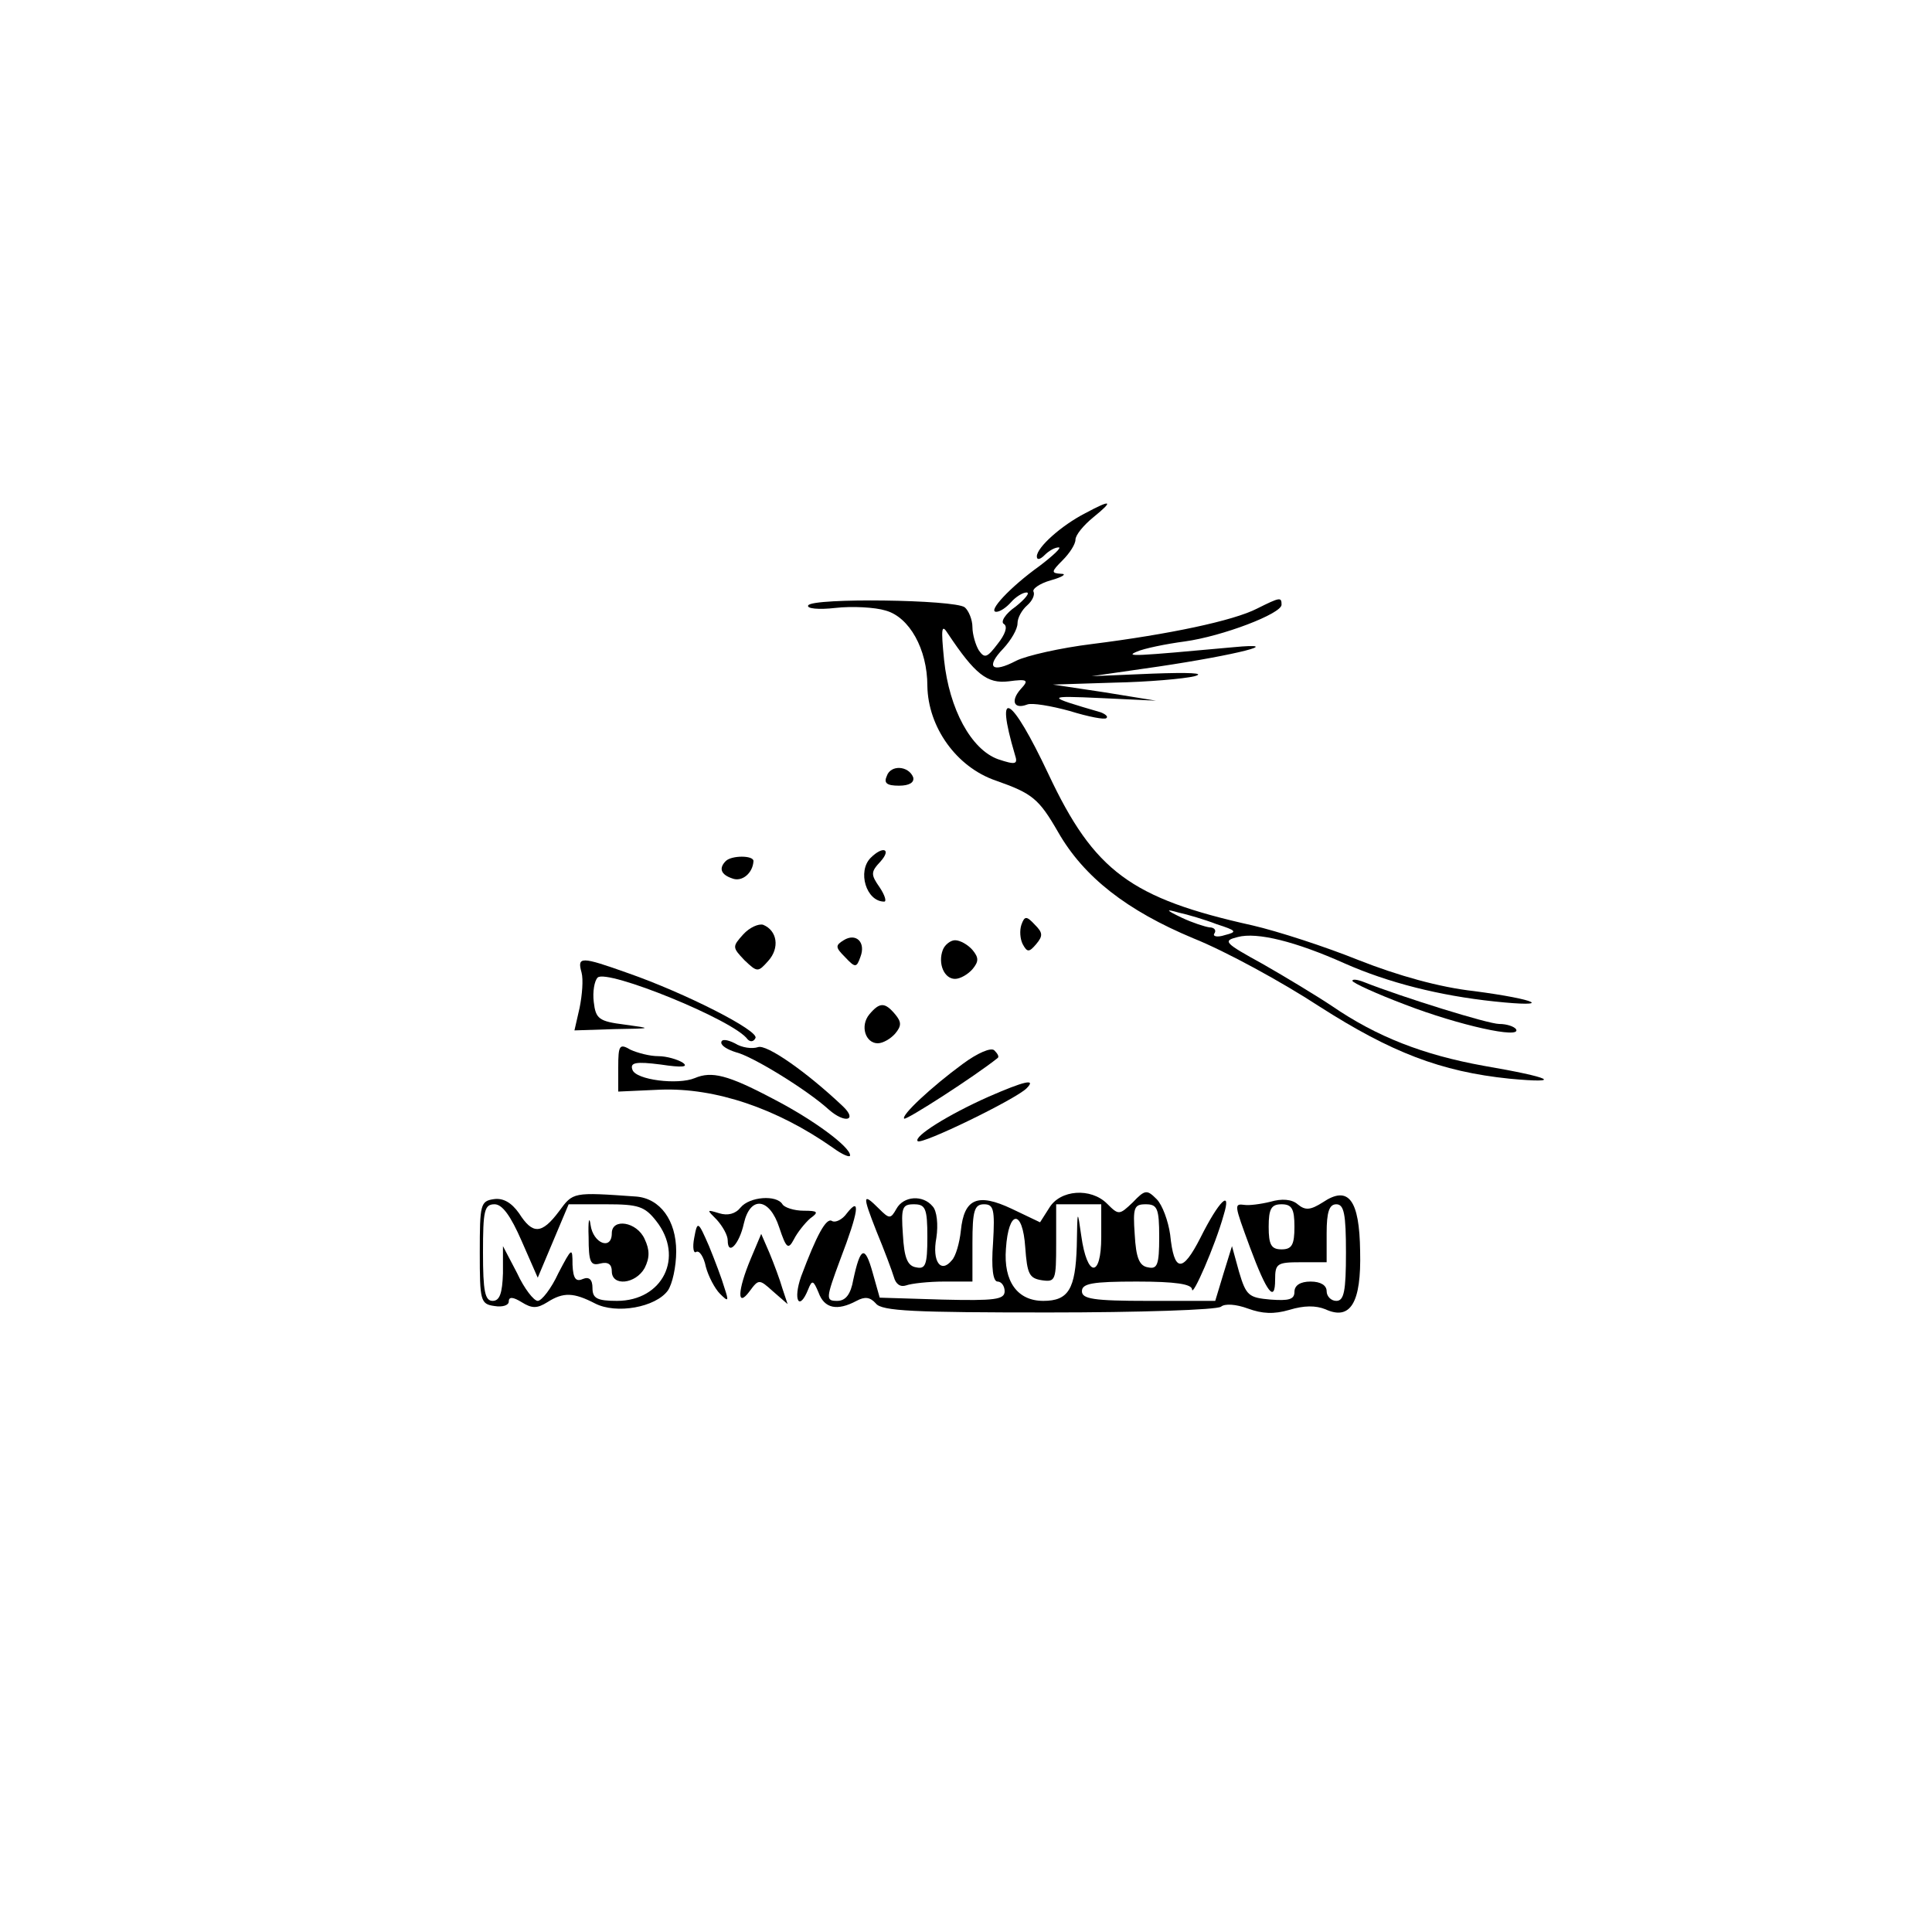 <?xml version="1.0" encoding="UTF-8" standalone="no"?>
<svg xmlns="http://www.w3.org/2000/svg" version="1.0" width="300pt" height="300pt" viewBox="0 0 300 300" preserveAspectRatio="xMidYMid meet">
  <g transform="translate(0,300) scale(0.1,-0.1)" fill="#000000" stroke="none">
    <path d="M1685 2203 c-37 -19 -75 -53 -75 -67 0 -6 5 -5 12 2 7 7 16 12 22 12 5 0 -9 -13 -30 -29 -46 -33 -81 -71 -67 -71 6 0 16 7 23 15 7 8 18 15 24 15 6 0 -2 -10 -17 -22 -16 -11 -24 -24 -18 -27 6 -4 2 -16 -10 -31 -16 -21 -20 -23 -29 -10 -5 8 -10 25 -10 36 0 12 -6 26 -12 31 -16 12 -236 15 -243 3 -3 -5 16 -7 42 -4 26 3 62 1 78 -4 37 -10 65 -60 65 -117 1 -64 45 -126 106 -147 57 -20 67 -28 97 -80 40 -70 107 -122 210 -165 50 -20 138 -68 196 -106 111 -71 188 -101 295 -112 86 -8 65 2 -40 20 -94 17 -166 45 -236 93 -24 16 -72 45 -107 65 -60 33 -63 36 -39 42 30 8 90 -7 166 -41 68 -30 147 -50 232 -59 94 -10 68 3 -31 16 -54 6 -118 24 -179 48 -52 21 -126 45 -165 54 -189 42 -246 84 -317 235 -58 123 -84 138 -52 30 5 -15 1 -16 -26 -7 -42 15 -76 78 -84 154 -5 50 -4 57 6 41 42 -63 61 -78 94 -74 30 4 32 2 19 -12 -16 -18 -11 -32 10 -24 7 3 37 -2 66 -10 29 -9 55 -14 57 -11 3 2 -1 6 -9 9 -86 25 -86 26 1 22 l85 -4 -80 13 -80 12 95 3 c52 1 109 6 125 10 18 5 -9 6 -65 4 l-95 -4 104 15 c121 18 200 38 116 30 -153 -14 -169 -15 -150 -7 11 5 45 12 75 16 58 8 150 43 150 57 0 12 -2 12 -38 -6 -37 -19 -137 -40 -256 -55 -49 -6 -102 -18 -118 -26 -38 -20 -48 -10 -20 19 12 13 22 30 22 39 0 9 7 21 15 28 8 7 12 16 10 21 -3 4 9 13 27 18 18 5 25 10 16 10 -16 1 -16 3 2 21 11 11 20 25 20 32 0 7 12 22 28 35 32 26 28 28 -13 6z m204 -638 c31 -10 33 -12 13 -17 -12 -4 -20 -2 -16 3 3 5 -1 9 -8 9 -7 1 -26 7 -43 15 -25 12 -26 14 -5 8 14 -3 41 -11 59 -18z"></path>
    <path d="M1377 1795 c-5 -11 0 -15 19 -15 16 0 24 5 22 13 -7 18 -35 20 -41 2z"></path>
    <path d="M1352 1668 c-21 -21 -7 -68 21 -68 4 0 1 10 -7 22 -14 20 -14 24 1 40 18 20 4 25 -15 6z"></path>
    <path d="M1127 1663 c-11 -11 -8 -21 10 -27 15 -6 32 8 33 27 0 9 -34 9 -43 0z"></path>
    <path d="M1586 1564 c-3 -9 -2 -22 2 -30 7 -13 10 -13 21 0 11 13 10 18 -2 30 -13 14 -16 14 -21 0z"></path>
    <path d="M1154 1549 c-17 -19 -17 -20 2 -40 20 -19 21 -19 37 -1 18 20 14 47 -8 56 -7 2 -21 -4 -31 -15z"></path>
    <path d="M1310 1540 c-13 -8 -13 -11 2 -26 16 -17 18 -17 24 0 9 23 -7 38 -26 26z"></path>
    <path d="M1464 1525 c-8 -21 2 -45 19 -45 8 0 20 7 27 15 10 12 10 18 0 30 -7 8 -19 15 -27 15 -7 0 -16 -7 -19 -15z"></path>
    <path d="M903 1490 c3 -11 1 -35 -3 -55 l-8 -35 62 2 c59 1 60 1 16 7 -40 5 -45 9 -48 35 -2 16 1 33 6 38 14 14 212 -66 233 -96 4 -4 9 -4 12 2 7 11 -109 70 -198 101 -73 26 -79 26 -72 1z"></path>
    <path d="M2100 1477 c0 -3 37 -20 82 -37 83 -32 182 -54 172 -38 -3 4 -14 8 -26 8 -17 0 -149 41 -210 65 -10 4 -18 5 -18 2z"></path>
    <path d="M1350 1425 c-15 -18 -6 -45 13 -45 8 0 20 7 27 15 10 12 10 18 0 30 -16 19 -24 19 -40 0z"></path>
    <path d="M1120 1381 c0 -5 10 -11 23 -15 25 -6 110 -58 144 -89 25 -22 45 -17 22 5 -57 54 -119 97 -132 92 -9 -3 -25 -1 -36 6 -12 6 -21 7 -21 1z"></path>
    <path d="M960 1343 l0 -38 66 3 c85 3 180 -29 267 -90 15 -11 27 -16 27 -12 0 13 -56 55 -120 88 -70 37 -95 43 -121 32 -26 -11 -92 -3 -97 13 -4 11 5 13 44 8 33 -5 44 -4 34 3 -8 5 -25 10 -38 10 -13 0 -32 5 -43 10 -17 10 -19 7 -19 -27z"></path>
    <path d="M1495 1348 c-49 -36 -96 -80 -91 -85 3 -3 110 66 145 94 3 2 0 7 -5 12 -5 5 -26 -4 -49 -21z"></path>
    <path d="M1535 1297 c-63 -28 -117 -62 -110 -69 6 -6 152 65 169 82 16 16 -4 11 -59 -13z"></path>
    <path d="M868 1119 c-27 -36 -41 -36 -62 -3 -12 17 -25 24 -39 22 -21 -3 -22 -8 -22 -83 0 -75 1 -80 23 -83 12 -2 22 1 22 7 0 8 7 7 20 -1 16 -10 24 -10 40 0 25 16 41 15 74 -2 33 -17 94 -6 113 20 7 10 13 37 13 61 0 48 -25 82 -62 85 -99 7 -98 7 -120 -23z m-58 -46 l25 -57 24 57 24 57 58 0 c50 0 60 -3 78 -26 44 -56 10 -124 -61 -124 -31 0 -38 4 -38 20 0 13 -5 18 -15 14 -11 -5 -15 1 -16 22 0 28 -1 27 -22 -13 -11 -24 -26 -43 -32 -43 -6 0 -21 19 -32 43 l-22 42 0 -42 c-1 -31 -5 -43 -16 -43 -12 0 -15 15 -15 75 0 65 2 75 18 75 12 0 25 -18 42 -57z"></path>
    <path d="M914 1079 c0 -39 3 -45 18 -41 12 3 18 -1 18 -12 0 -24 37 -20 51 5 8 16 8 28 0 45 -12 27 -51 33 -51 9 0 -27 -29 -16 -33 13 -2 15 -4 6 -3 -19z"></path>
    <path d="M1629 1124 l-14 -22 -44 21 c-53 25 -74 16 -79 -34 -2 -19 -8 -40 -14 -46 -17 -21 -31 -2 -24 35 3 20 1 42 -6 49 -15 18 -45 16 -56 -4 -9 -16 -11 -16 -27 0 -26 26 -26 21 -4 -35 12 -29 24 -61 27 -71 3 -11 10 -16 19 -13 8 3 35 6 59 6 l44 0 0 60 c0 50 3 60 18 60 15 0 17 -8 14 -60 -3 -39 0 -60 7 -60 6 0 11 -7 11 -15 0 -13 -15 -15 -97 -13 l-97 3 -11 39 c-12 43 -19 40 -30 -11 -4 -23 -12 -33 -25 -33 -18 0 -18 3 5 65 28 73 32 99 10 71 -7 -10 -18 -15 -23 -12 -9 6 -24 -22 -48 -86 -13 -37 -3 -55 11 -20 6 15 8 14 16 -5 9 -25 29 -29 59 -13 13 7 21 6 30 -4 9 -12 60 -14 268 -14 141 0 262 4 268 9 6 5 23 4 42 -3 22 -8 40 -9 64 -2 23 7 41 7 56 1 39 -18 56 10 54 90 -1 80 -18 103 -58 76 -19 -12 -27 -13 -39 -3 -9 8 -25 9 -42 4 -16 -4 -34 -6 -40 -5 -17 2 -17 2 8 -66 26 -70 39 -87 39 -50 0 25 3 27 40 27 l40 0 0 45 c0 33 4 45 15 45 12 0 15 -15 15 -75 0 -60 -3 -75 -15 -75 -8 0 -15 7 -15 15 0 9 -9 15 -25 15 -16 0 -25 -6 -25 -16 0 -12 -9 -14 -37 -12 -34 3 -38 6 -49 43 l-11 40 -13 -42 -13 -43 -104 0 c-85 0 -103 3 -103 15 0 12 16 15 85 15 61 0 85 -4 86 -12 0 -14 36 68 49 115 13 42 -7 23 -36 -35 -28 -55 -41 -54 -47 5 -3 21 -12 46 -21 55 -15 15 -18 15 -37 -5 -21 -20 -22 -20 -40 -2 -25 25 -73 22 -90 -7z m-189 -45 c0 -43 -3 -50 -17 -47 -14 2 -19 15 -21 51 -3 42 -1 47 17 47 18 0 21 -6 21 -51z m270 0 c0 -64 -22 -63 -31 2 -6 42 -6 42 -7 -16 -2 -67 -13 -85 -52 -85 -40 0 -62 30 -58 81 4 61 26 62 30 2 3 -41 6 -48 26 -51 21 -3 22 0 22 57 l0 61 35 0 35 0 0 -51z m90 0 c0 -43 -3 -50 -17 -47 -14 2 -19 15 -21 51 -3 42 -1 47 17 47 18 0 21 -6 21 -51z m210 16 c0 -28 -4 -35 -20 -35 -16 0 -20 7 -20 35 0 28 4 35 20 35 16 0 20 -7 20 -35z"></path>
    <path d="M1150 1125 c-8 -10 -20 -13 -33 -9 -20 6 -20 6 -4 -10 9 -10 17 -24 17 -32 0 -25 18 -6 25 26 10 44 40 40 55 -6 11 -33 14 -35 23 -18 5 10 17 25 25 32 14 10 12 12 -10 12 -15 0 -30 5 -33 10 -9 15 -51 12 -65 -5z"></path>
    <path d="M1078 1078 c-3 -15 -1 -25 3 -22 5 3 12 -8 15 -23 4 -15 14 -34 22 -42 13 -13 14 -12 7 9 -4 14 -15 43 -24 65 -17 39 -18 40 -23 13z"></path>
    <path d="M1166 1046 c-21 -50 -22 -78 -2 -51 14 19 15 19 36 0 l23 -20 -8 24 c-4 14 -13 38 -20 55 l-13 30 -16 -38z"></path>
  </g>
</svg>
